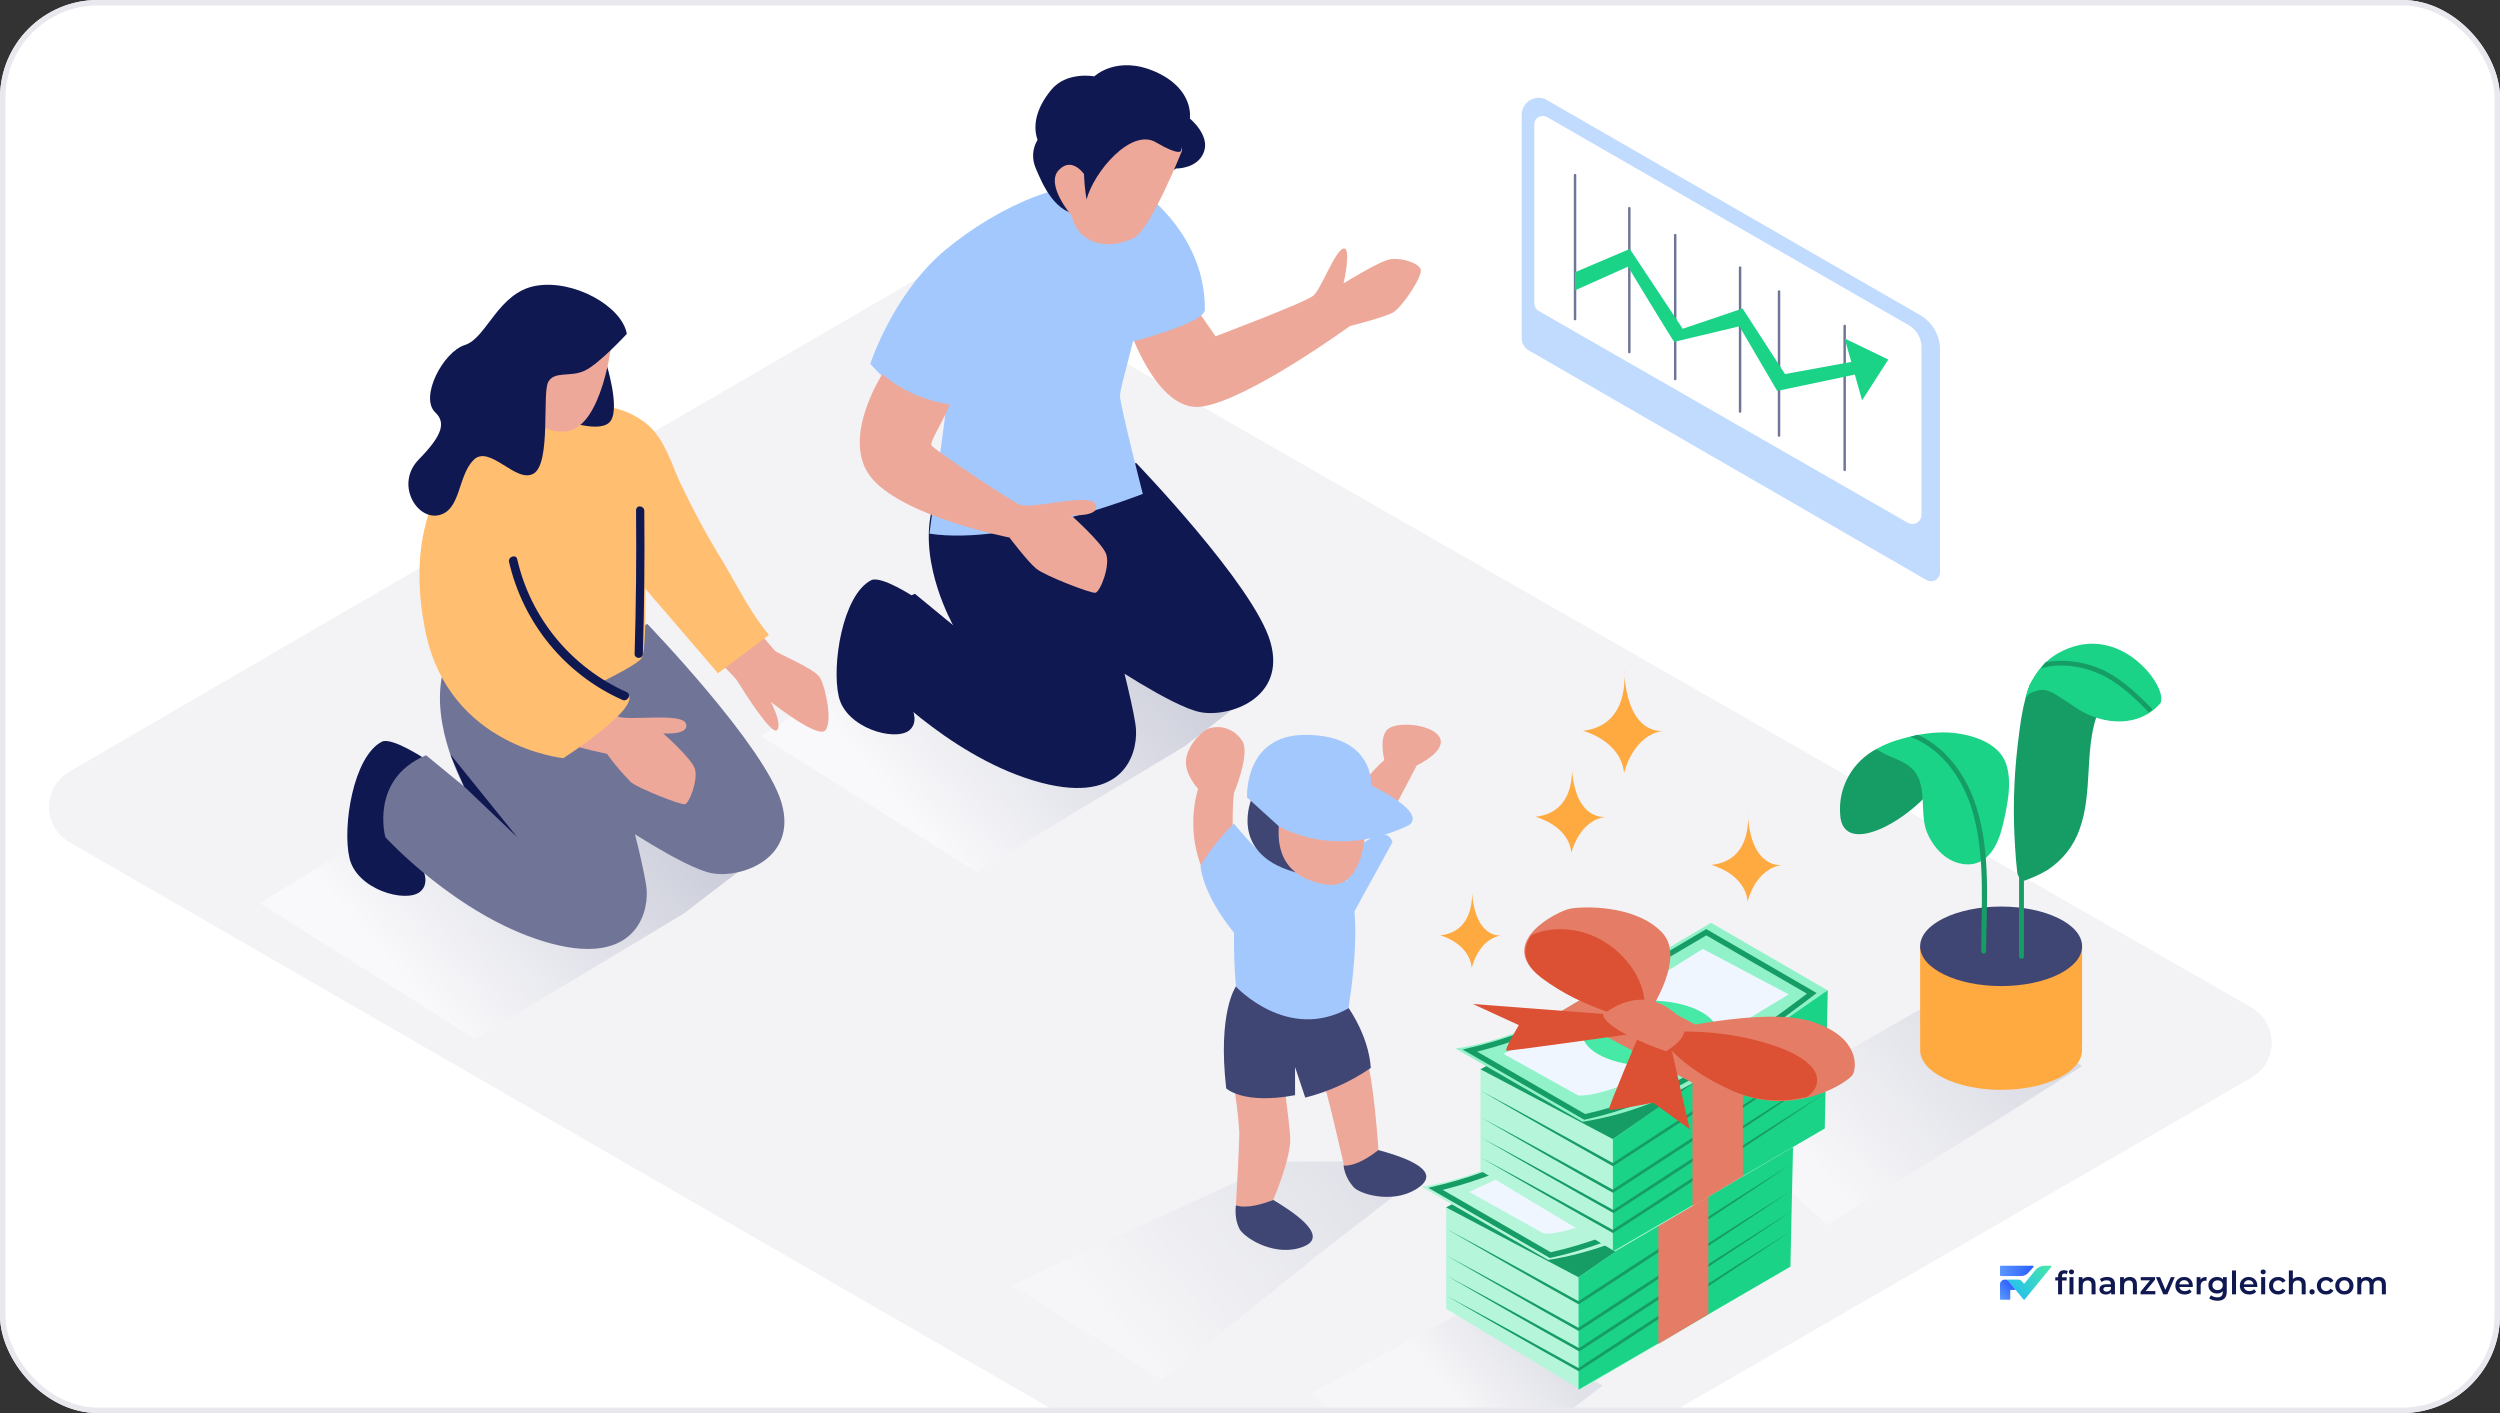 <?xml version="1.0" encoding="UTF-8"?>
<svg xmlns="http://www.w3.org/2000/svg" width="460" height="260" viewBox="0 0 460 260" fill="none">
  <rect x="0" y="0" width="460" height="260" fill="#333333" stroke="none"/>
  <g clip-path="url(#clip0_731_2)">
    <rect width="460" height="260" rx="18" fill="white"></rect>
    <path d="M373.183 234.219L374.14 233.146C374.159 233.125 374.171 233.098 374.176 233.07C374.18 233.041 374.176 233.012 374.165 232.986C374.154 232.96 374.135 232.937 374.111 232.921C374.087 232.905 374.06 232.896 374.031 232.896H368.149C368.11 232.896 368.072 232.911 368.044 232.939C368.016 232.968 368 233.006 368 233.045V234.644C368 234.684 368.016 234.722 368.044 234.75C368.072 234.778 368.11 234.794 368.149 234.794H371.9C372.142 234.794 372.381 234.743 372.602 234.644C372.823 234.545 373.021 234.4 373.183 234.219Z" fill="url(#paint0_linear_731_2)"></path>
    <path d="M377.295 232.896C377.324 232.895 377.351 232.904 377.375 232.919C377.399 232.934 377.418 232.956 377.431 232.981C377.443 233.007 377.447 233.036 377.444 233.064C377.44 233.092 377.429 233.119 377.411 233.141L373.656 237.739L372.55 239.099C372.536 239.116 372.518 239.13 372.498 239.139C372.478 239.149 372.456 239.154 372.434 239.154C372.412 239.154 372.39 239.149 372.37 239.139C372.35 239.13 372.332 239.116 372.318 239.099L370.886 237.347L369.622 235.795C369.533 235.685 369.421 235.596 369.294 235.535C369.167 235.474 369.028 235.442 368.887 235.442H371.361C371.493 235.443 371.622 235.472 371.741 235.529C371.86 235.586 371.964 235.668 372.047 235.771L372.355 236.148C372.364 236.16 372.376 236.17 372.39 236.176C372.404 236.183 372.419 236.186 372.434 236.186C372.449 236.186 372.464 236.183 372.478 236.176C372.491 236.17 372.503 236.16 372.513 236.148L373.619 234.794L373.671 234.729L374.502 233.711C374.71 233.456 374.972 233.251 375.269 233.11C375.565 232.969 375.889 232.896 376.218 232.896H377.295Z" fill="url(#paint1_linear_731_2)"></path>
    <path d="M370.886 237.342H369.993C369.965 237.342 369.939 237.353 369.92 237.373C369.901 237.392 369.89 237.418 369.89 237.445V239.003C369.89 239.023 369.886 239.043 369.879 239.061C369.871 239.079 369.86 239.095 369.846 239.109C369.832 239.123 369.816 239.134 369.798 239.142C369.78 239.149 369.76 239.153 369.741 239.153H368.149C368.13 239.153 368.11 239.149 368.092 239.142C368.074 239.134 368.058 239.123 368.044 239.109C368.03 239.095 368.019 239.079 368.011 239.061C368.004 239.043 368 239.023 368 239.003V236.335C368 236.218 368.022 236.102 368.067 235.994C368.111 235.885 368.176 235.787 368.259 235.704C368.341 235.621 368.439 235.555 368.547 235.51C368.654 235.465 368.77 235.442 368.887 235.442C369.027 235.442 369.166 235.473 369.293 235.534C369.42 235.594 369.533 235.682 369.622 235.791L370.886 237.342Z" fill="url(#paint2_linear_731_2)"></path>
    <path d="M378.686 238.151V234.816C378.686 234.485 378.782 234.221 378.975 234.024C379.171 233.823 379.45 233.722 379.811 233.722C379.941 233.722 380.062 233.736 380.176 233.764C380.294 233.791 380.392 233.835 380.471 233.894L380.27 234.45C380.215 234.406 380.153 234.375 380.082 234.355C380.011 234.331 379.939 234.32 379.864 234.32C379.711 234.32 379.595 234.363 379.517 234.45C379.438 234.532 379.399 234.658 379.399 234.828V235.183L379.422 235.514V238.151H378.686ZM378.168 235.608V235.017H380.265V235.608H378.168ZM380.783 238.151V234.993H381.519V238.151H380.783ZM381.154 234.473C381.016 234.473 380.903 234.43 380.812 234.343C380.726 234.256 380.683 234.152 380.683 234.03C380.683 233.904 380.726 233.799 380.812 233.716C380.903 233.63 381.016 233.586 381.154 233.586C381.291 233.586 381.403 233.628 381.49 233.711C381.58 233.789 381.625 233.89 381.625 234.012C381.625 234.142 381.582 234.253 381.495 234.343C381.409 234.43 381.295 234.473 381.154 234.473ZM384.27 234.958C384.521 234.958 384.745 235.007 384.941 235.106C385.142 235.204 385.299 235.356 385.412 235.561C385.526 235.762 385.583 236.022 385.583 236.341V238.151H384.847V236.436C384.847 236.156 384.78 235.947 384.647 235.809C384.517 235.671 384.335 235.602 384.099 235.602C383.926 235.602 383.773 235.638 383.64 235.709C383.506 235.78 383.402 235.886 383.328 236.028C383.257 236.166 383.222 236.341 383.222 236.554V238.151H382.485V234.993H383.186V235.845L383.063 235.585C383.173 235.384 383.332 235.23 383.54 235.124C383.752 235.013 383.995 234.958 384.27 234.958ZM388.455 238.151V237.512L388.413 237.376V236.259C388.413 236.042 388.349 235.874 388.219 235.756C388.09 235.634 387.893 235.573 387.63 235.573C387.454 235.573 387.279 235.6 387.106 235.656C386.937 235.711 386.794 235.788 386.676 235.886L386.388 235.348C386.556 235.218 386.757 235.122 386.988 235.059C387.224 234.992 387.467 234.958 387.719 234.958C388.174 234.958 388.525 235.068 388.773 235.289C389.024 235.506 389.15 235.843 389.15 236.3V238.151H388.455ZM387.465 238.192C387.23 238.192 387.024 238.152 386.847 238.074C386.67 237.991 386.533 237.879 386.435 237.737C386.34 237.591 386.293 237.427 386.293 237.246C386.293 237.069 386.335 236.909 386.417 236.767C386.503 236.625 386.643 236.513 386.835 236.43C387.028 236.347 387.283 236.306 387.601 236.306H388.514V236.797H387.654C387.402 236.797 387.234 236.838 387.147 236.921C387.061 237 387.018 237.098 387.018 237.216C387.018 237.35 387.071 237.457 387.177 237.536C387.283 237.614 387.43 237.654 387.618 237.654C387.799 237.654 387.96 237.613 388.101 237.53C388.247 237.447 388.351 237.325 388.413 237.163L388.537 237.607C388.466 237.792 388.339 237.936 388.154 238.038C387.974 238.141 387.744 238.192 387.465 238.192ZM391.879 234.958C392.13 234.958 392.354 235.007 392.55 235.106C392.75 235.204 392.908 235.356 393.021 235.561C393.135 235.762 393.192 236.022 393.192 236.341V238.151H392.456V236.436C392.456 236.156 392.389 235.947 392.256 235.809C392.126 235.671 391.944 235.602 391.708 235.602C391.535 235.602 391.382 235.638 391.249 235.709C391.115 235.78 391.011 235.886 390.937 236.028C390.866 236.166 390.831 236.341 390.831 236.554V238.151H390.094V234.993H390.795V235.845L390.672 235.585C390.781 235.384 390.941 235.23 391.149 235.124C391.361 235.013 391.604 234.958 391.879 234.958ZM393.867 238.151V237.683L395.804 235.33L395.94 235.585H393.902V234.993H396.529V235.461L394.591 237.814L394.444 237.559H396.582V238.151H393.867ZM398.039 238.151L396.691 234.993H397.456L398.616 237.778H398.239L399.441 234.993H400.148L398.799 238.151H398.039ZM402 238.192C401.65 238.192 401.344 238.123 401.081 237.985C400.822 237.843 400.62 237.65 400.474 237.406C400.333 237.161 400.262 236.883 400.262 236.572C400.262 236.257 400.331 235.979 400.468 235.738C400.61 235.494 400.802 235.303 401.046 235.165C401.293 235.027 401.574 234.958 401.888 234.958C402.194 234.958 402.467 235.025 402.706 235.159C402.946 235.293 403.134 235.482 403.272 235.727C403.409 235.971 403.478 236.259 403.478 236.59C403.478 236.621 403.476 236.657 403.472 236.696C403.472 236.736 403.47 236.773 403.466 236.808H400.845V236.318H403.077L402.789 236.471C402.793 236.29 402.755 236.131 402.677 235.993C402.598 235.855 402.49 235.746 402.353 235.667C402.219 235.589 402.064 235.549 401.888 235.549C401.707 235.549 401.548 235.589 401.411 235.667C401.277 235.746 401.171 235.857 401.093 235.999C401.018 236.136 400.981 236.3 400.981 236.489V236.607C400.981 236.797 401.024 236.964 401.11 237.11C401.197 237.256 401.318 237.368 401.475 237.447C401.632 237.526 401.813 237.565 402.017 237.565C402.194 237.565 402.353 237.538 402.494 237.482C402.636 237.427 402.761 237.341 402.871 237.222L403.266 237.678C403.124 237.843 402.946 237.971 402.73 238.062C402.518 238.149 402.274 238.192 402 238.192ZM404.185 238.151V234.993H404.886V235.863L404.803 235.608C404.898 235.396 405.045 235.234 405.245 235.124C405.449 235.013 405.702 234.958 406.005 234.958V235.662C405.973 235.654 405.944 235.65 405.916 235.65C405.889 235.646 405.861 235.644 405.834 235.644C405.555 235.644 405.333 235.727 405.168 235.892C405.004 236.054 404.921 236.296 404.921 236.619V238.151H404.185ZM408.026 239.339C407.735 239.339 407.45 239.299 407.172 239.221C406.897 239.146 406.671 239.035 406.494 238.89L406.824 238.334C406.962 238.448 407.134 238.539 407.342 238.606C407.554 238.677 407.768 238.712 407.984 238.712C408.33 238.712 408.583 238.631 408.744 238.47C408.905 238.312 408.986 238.074 408.986 237.754V237.193L409.044 236.477L409.021 235.762V234.993H409.722V237.672C409.722 238.243 409.576 238.663 409.286 238.931C408.995 239.203 408.575 239.339 408.026 239.339ZM407.931 238.009C407.633 238.009 407.362 237.946 407.119 237.819C406.879 237.689 406.689 237.51 406.547 237.281C406.41 237.053 406.341 236.785 406.341 236.477C406.341 236.174 406.41 235.908 406.547 235.679C406.689 235.451 406.879 235.273 407.119 235.147C407.362 235.021 407.633 234.958 407.931 234.958C408.198 234.958 408.438 235.011 408.65 235.118C408.862 235.224 409.031 235.39 409.156 235.614C409.286 235.839 409.351 236.127 409.351 236.477C409.351 236.828 409.286 237.118 409.156 237.346C409.031 237.571 408.862 237.739 408.65 237.849C408.438 237.955 408.198 238.009 407.931 238.009ZM408.043 237.382C408.228 237.382 408.393 237.344 408.538 237.27C408.683 237.191 408.795 237.084 408.874 236.95C408.956 236.812 408.997 236.655 408.997 236.477C408.997 236.3 408.956 236.144 408.874 236.01C408.795 235.872 408.683 235.768 408.538 235.697C408.393 235.622 408.228 235.585 408.043 235.585C407.859 235.585 407.692 235.622 407.543 235.697C407.397 235.768 407.284 235.872 407.201 236.01C407.123 236.144 407.083 236.3 407.083 236.477C407.083 236.655 407.123 236.812 407.201 236.95C407.284 237.084 407.397 237.191 407.543 237.27C407.692 237.344 407.859 237.382 408.043 237.382ZM410.69 238.151V233.764H411.426V238.151H410.69ZM413.87 238.192C413.521 238.192 413.215 238.123 412.951 237.985C412.692 237.843 412.49 237.65 412.345 237.406C412.204 237.161 412.133 236.883 412.133 236.572C412.133 236.257 412.202 235.979 412.339 235.738C412.48 235.494 412.673 235.303 412.916 235.165C413.163 235.027 413.444 234.958 413.758 234.958C414.065 234.958 414.337 235.025 414.577 235.159C414.816 235.293 415.005 235.482 415.142 235.727C415.28 235.971 415.348 236.259 415.348 236.59C415.348 236.621 415.346 236.657 415.343 236.696C415.343 236.736 415.341 236.773 415.337 236.808H412.716V236.318H414.948L414.659 236.471C414.663 236.29 414.626 236.131 414.547 235.993C414.469 235.855 414.361 235.746 414.224 235.667C414.09 235.589 413.935 235.549 413.758 235.549C413.578 235.549 413.419 235.589 413.281 235.667C413.148 235.746 413.042 235.857 412.963 235.999C412.889 236.136 412.851 236.3 412.851 236.489V236.607C412.851 236.797 412.895 236.964 412.981 237.11C413.067 237.256 413.189 237.368 413.346 237.447C413.503 237.526 413.684 237.565 413.888 237.565C414.065 237.565 414.224 237.538 414.365 237.482C414.506 237.427 414.632 237.341 414.742 237.222L415.136 237.678C414.995 237.843 414.816 237.971 414.6 238.062C414.388 238.149 414.145 238.192 413.87 238.192ZM416.055 238.151V234.993H416.792V238.151H416.055ZM416.426 234.473C416.289 234.473 416.175 234.43 416.085 234.343C415.999 234.256 415.955 234.152 415.955 234.03C415.955 233.904 415.999 233.799 416.085 233.716C416.175 233.63 416.289 233.586 416.426 233.586C416.564 233.586 416.676 233.628 416.762 233.711C416.852 233.789 416.898 233.89 416.898 234.012C416.898 234.142 416.854 234.253 416.768 234.343C416.682 234.43 416.568 234.473 416.426 234.473ZM419.201 238.192C418.871 238.192 418.576 238.123 418.317 237.985C418.062 237.843 417.862 237.65 417.717 237.406C417.571 237.161 417.499 236.883 417.499 236.572C417.499 236.257 417.571 235.979 417.717 235.738C417.862 235.494 418.062 235.303 418.317 235.165C418.576 235.027 418.871 234.958 419.201 234.958C419.507 234.958 419.776 235.021 420.008 235.147C420.243 235.269 420.422 235.451 420.544 235.691L419.978 236.022C419.884 235.872 419.768 235.762 419.631 235.691C419.497 235.62 419.352 235.585 419.195 235.585C419.014 235.585 418.851 235.624 418.706 235.703C418.561 235.782 418.447 235.896 418.364 236.046C418.282 236.192 418.241 236.367 418.241 236.572C418.241 236.777 418.282 236.954 418.364 237.104C418.447 237.25 418.561 237.362 418.706 237.441C418.851 237.52 419.014 237.559 419.195 237.559C419.352 237.559 419.497 237.524 419.631 237.453C419.768 237.382 419.884 237.272 419.978 237.122L420.544 237.453C420.422 237.689 420.243 237.873 420.008 238.003C419.776 238.129 419.507 238.192 419.201 238.192ZM422.936 234.958C423.187 234.958 423.411 235.007 423.607 235.106C423.807 235.204 423.964 235.356 424.078 235.561C424.192 235.762 424.249 236.022 424.249 236.341V238.151H423.513V236.436C423.513 236.156 423.446 235.947 423.312 235.809C423.183 235.671 423 235.602 422.765 235.602C422.592 235.602 422.439 235.638 422.305 235.709C422.172 235.78 422.068 235.886 421.993 236.028C421.923 236.166 421.887 236.341 421.887 236.554V238.151H421.151V233.764H421.887V235.845L421.728 235.585C421.838 235.384 421.997 235.23 422.205 235.124C422.417 235.013 422.661 234.958 422.936 234.958ZM425.418 238.192C425.285 238.192 425.171 238.147 425.077 238.056C424.983 237.961 424.935 237.843 424.935 237.701C424.935 237.551 424.983 237.433 425.077 237.346C425.171 237.256 425.285 237.21 425.418 237.21C425.552 237.21 425.666 237.256 425.76 237.346C425.854 237.433 425.901 237.551 425.901 237.701C425.901 237.843 425.854 237.961 425.76 238.056C425.666 238.147 425.552 238.192 425.418 238.192ZM428.012 238.192C427.682 238.192 427.387 238.123 427.128 237.985C426.873 237.843 426.673 237.65 426.528 237.406C426.382 237.161 426.31 236.883 426.31 236.572C426.31 236.257 426.382 235.979 426.528 235.738C426.673 235.494 426.873 235.303 427.128 235.165C427.387 235.027 427.682 234.958 428.012 234.958C428.318 234.958 428.587 235.021 428.818 235.147C429.054 235.269 429.233 235.451 429.354 235.691L428.789 236.022C428.695 235.872 428.579 235.762 428.442 235.691C428.308 235.62 428.163 235.585 428.006 235.585C427.825 235.585 427.662 235.624 427.517 235.703C427.372 235.782 427.258 235.896 427.175 236.046C427.093 236.192 427.052 236.367 427.052 236.572C427.052 236.777 427.093 236.954 427.175 237.104C427.258 237.25 427.372 237.362 427.517 237.441C427.662 237.52 427.825 237.559 428.006 237.559C428.163 237.559 428.308 237.524 428.442 237.453C428.579 237.382 428.695 237.272 428.789 237.122L429.354 237.453C429.233 237.689 429.054 237.873 428.818 238.003C428.587 238.129 428.318 238.192 428.012 238.192ZM431.358 238.192C431.036 238.192 430.75 238.123 430.498 237.985C430.247 237.843 430.049 237.65 429.904 237.406C429.758 237.161 429.686 236.883 429.686 236.572C429.686 236.257 429.758 235.979 429.904 235.738C430.049 235.494 430.247 235.303 430.498 235.165C430.75 235.027 431.036 234.958 431.358 234.958C431.684 234.958 431.973 235.027 432.224 235.165C432.479 235.303 432.677 235.492 432.819 235.732C432.964 235.973 433.037 236.253 433.037 236.572C433.037 236.883 432.964 237.161 432.819 237.406C432.677 237.65 432.479 237.843 432.224 237.985C431.973 238.123 431.684 238.192 431.358 238.192ZM431.358 237.559C431.539 237.559 431.7 237.52 431.841 237.441C431.982 237.362 432.092 237.248 432.171 237.098C432.253 236.948 432.295 236.773 432.295 236.572C432.295 236.367 432.253 236.192 432.171 236.046C432.092 235.896 431.982 235.782 431.841 235.703C431.7 235.624 431.541 235.585 431.364 235.585C431.183 235.585 431.023 235.624 430.881 235.703C430.744 235.782 430.634 235.896 430.551 236.046C430.469 236.192 430.428 236.367 430.428 236.572C430.428 236.773 430.469 236.948 430.551 237.098C430.634 237.248 430.744 237.362 430.881 237.441C431.023 237.52 431.182 237.559 431.358 237.559ZM437.71 234.958C437.961 234.958 438.183 235.007 438.375 235.106C438.572 235.204 438.725 235.356 438.835 235.561C438.945 235.762 439 236.022 439 236.341V238.151H438.264V236.436C438.264 236.156 438.203 235.947 438.081 235.809C437.959 235.671 437.785 235.602 437.557 235.602C437.396 235.602 437.253 235.638 437.127 235.709C437.005 235.78 436.909 235.884 436.838 236.022C436.772 236.16 436.738 236.336 436.738 236.548V238.151H436.002V236.436C436.002 236.156 435.941 235.947 435.82 235.809C435.698 235.671 435.523 235.602 435.295 235.602C435.134 235.602 434.991 235.638 434.865 235.709C434.744 235.78 434.648 235.884 434.577 236.022C434.51 236.16 434.477 236.336 434.477 236.548V238.151H433.741V234.993H434.441V235.833L434.318 235.585C434.424 235.38 434.577 235.224 434.777 235.118C434.981 235.011 435.213 234.958 435.472 234.958C435.767 234.958 436.022 235.031 436.238 235.177C436.458 235.323 436.603 235.543 436.673 235.839L436.385 235.738C436.487 235.502 436.656 235.313 436.891 235.171C437.127 235.029 437.4 234.958 437.71 234.958Z" fill="#101851"></path>
    <path d="M12.728 141.999L170.658 50.185C172.978 48.847 175.833 48.847 178.153 50.185L414.245 185.363C417.815 187.415 419.064 191.965 417.012 195.534C416.387 196.694 415.405 197.587 414.245 198.3L263.275 285.474C255.691 289.846 246.411 289.846 238.916 285.474L12.728 154.936C9.159 152.884 7.909 148.245 10.051 144.675C10.675 143.605 11.568 142.713 12.728 141.999Z" fill="#F3F3F6"></path>
    <g style="mix-blend-mode:multiply" opacity="0.32">
      <path d="M357.5 183.311L316.277 206.955L336.175 225.425L368.207 205.617L383.108 196.159L374.007 189.556" fill="url(#paint3_linear_731_2)"></path>
    </g>
    <g style="mix-blend-mode:multiply" opacity="0.22">
      <path d="M235.673 213.718L186.063 236.471L213.902 253.959L242.99 230.493L256.195 220.321L247.094 213.718" fill="url(#paint4_linear_731_2)"></path>
    </g>
    <g style="mix-blend-mode:multiply" opacity="0.5">
      <path d="M177.889 112.287L139.968 135.396L179.584 160.38L218.041 137.27L231.782 126.652L197.965 118.622" fill="url(#paint5_linear_731_2)"></path>
    </g>
    <g style="mix-blend-mode:multiply" opacity="0.5">
      <path d="M85.717 143.07L47.796 166.179L87.412 191.163L125.869 168.053L139.61 157.524L105.793 149.494" fill="url(#paint6_linear_731_2)"></path>
    </g>
    <path d="M353.304 174.12V192.59H383.105V174.12" fill="#FFA941"></path>
    <path d="M368.204 181.437C376.434 181.437 383.105 178.161 383.105 174.12C383.105 170.079 376.434 166.804 368.204 166.804C359.975 166.804 353.304 170.079 353.304 174.12C353.304 178.161 359.975 181.437 368.204 181.437Z" fill="#404674"></path>
    <path d="M368.204 200.531C376.434 200.531 383.105 197.255 383.105 193.215C383.105 189.174 376.434 185.898 368.204 185.898C359.975 185.898 353.304 189.174 353.304 193.215C353.304 197.255 359.975 200.531 368.204 200.531Z" fill="#FFA941"></path>
    <path d="M384.892 131.292C381.769 130.043 377.397 125.76 373.56 125.849C372.132 129.418 371.686 133.522 371.24 137.181C370.526 143.427 370.348 149.762 370.794 156.097C370.883 157.524 370.972 158.863 371.151 160.29C371.151 160.736 371.329 161.093 371.508 161.45V176.083C371.597 176.351 371.865 176.44 372.043 176.44C372.222 176.44 372.311 176.262 372.4 176.083V162.075C373.917 161.54 375.345 160.915 376.683 160.112C379.449 158.327 381.59 155.651 382.661 152.528C385.07 145.836 383.553 138.341 385.784 131.738C385.606 131.56 385.249 131.381 384.892 131.292Z" fill="#169C65"></path>
    <path d="M378.468 120.317C376.683 121.387 375.256 122.904 374.185 124.689C373.917 125.135 373.739 125.492 373.471 125.938L373.382 126.206C373.114 126.919 372.846 127.723 372.668 128.526C373.025 127.901 373.56 127.455 374.274 127.276C375.077 126.92 375.969 126.83 376.772 127.098C377.575 127.366 378.378 127.812 379.092 128.347C380.163 128.972 381.144 129.686 382.215 130.399C387.123 133.522 393.725 133.879 397.562 129.329C397.651 129.15 397.651 128.972 397.651 128.793C398.187 125.492 389.353 113.982 378.468 120.317Z" fill="#1AD387"></path>
    <path d="M395.331 131.113C395.509 130.934 395.777 130.845 395.955 130.667C395.955 130.578 395.955 130.399 395.866 130.31C392.832 127.276 389.709 124.242 385.605 122.726C382.661 121.655 379.538 121.298 376.415 121.833C376.058 122.19 375.79 122.636 375.522 122.993C378.824 121.923 383.017 122.547 386.051 123.886C389.62 125.402 392.565 128.168 395.241 130.934C395.241 131.113 395.241 131.113 395.331 131.113Z" fill="#169C65"></path>
    <path d="M345.275 137.805C340.902 140.125 338.226 144.765 338.583 149.761C338.939 158.595 353.394 149.94 357.32 142.534C361.246 135.128 361.781 145.657 361.781 145.657" fill="#169C65"></path>
    <path d="M358.3 134.772C355.624 134.682 352.858 135.128 350.27 135.842C348.486 136.288 346.88 136.913 345.273 137.805C346.166 138.43 347.147 138.965 348.129 139.322C349.913 140.036 351.876 140.928 352.768 142.713C353.036 143.159 353.215 143.605 353.304 144.051C354.196 146.906 353.393 150.475 354.642 153.331C355.891 156.186 358.3 158.773 361.691 159.041C365.795 159.309 367.669 155.383 368.472 151.992C369.275 148.602 370.346 143.962 369.097 140.482C367.669 136.378 362.137 134.95 358.3 134.772Z" fill="#1AD387"></path>
    <path d="M363.655 148.512C361.96 142.98 358.302 137.716 352.948 135.217H352.77L352.502 135.307L351.521 135.574C357.677 137.894 361.603 143.961 363.209 150.207C365.261 158.238 364.548 166.803 364.548 175.012C364.548 175.28 364.726 175.458 364.994 175.458C365.261 175.458 365.44 175.28 365.44 175.012C365.529 166.268 366.332 156.899 363.655 148.512Z" fill="#169C65"></path>
    <path d="M78.13 139.59C78.13 139.59 72.063 135.575 70.278 136.467C65.014 139.144 62.962 152.082 64.3 157.882C65.638 163.681 74.561 166.18 77.238 164.127C80.539 161.54 74.918 155.562 74.918 155.562" fill="#101851"></path>
    <path d="M109.359 126.831C110.162 127.901 118.728 158.952 118.995 163.86C119.263 168.767 116.229 178.136 100.079 173.228C83.93 168.321 70.903 154.045 70.903 154.045C70.903 154.045 67.958 143.338 78.397 138.965L85.446 144.765C85.446 144.765 79.201 133.79 81.431 123.886C81.431 123.886 108.913 121.656 119.085 114.785C119.085 114.785 140.767 137.27 143.8 147.71C146.834 158.149 136.127 161.718 130.863 160.647C125.598 159.577 113.017 151.011 113.017 151.011" fill="#707497"></path>
    <path d="M85.358 144.676L95.173 154.044L82.859 138.787L85.358 144.676Z" fill="#101851"></path>
    <path d="M101.506 116.391C102.309 116.48 106.503 125.492 106.949 126.117C107.395 126.741 111.589 130.935 113.641 131.827C115.693 132.719 125.508 131.024 126.222 133.166C126.936 135.307 122.028 134.95 122.028 134.95C122.028 134.95 127.114 139.411 127.828 141.374C128.542 143.337 126.846 147.799 126.043 147.977C125.24 148.156 117.656 145.122 116.139 143.962C114.533 142.356 113.016 140.571 111.678 138.698C111.678 138.698 94.457 135.396 88.747 128.972C83.036 122.548 90.353 111.305 90.353 111.305C93.476 113.982 97.312 115.766 101.506 116.391Z" fill="#EEA899"></path>
    <path d="M120.154 109.967C120.154 109.967 134.698 123.708 135.68 125.314C136.661 126.92 142.015 135.486 142.996 134.326C143.978 133.166 141.836 129.15 141.836 129.15C141.836 129.15 150.402 135.932 151.83 134.415C153.257 132.898 151.919 126.563 150.937 124.778C149.956 122.994 143.264 120.406 142.55 119.693C141.836 118.979 126.222 100.241 126.222 100.241" fill="#EEA899"></path>
    <path d="M93.208 77.399C98.919 75.079 105.075 74.187 111.232 74.812C114.266 75.079 117.032 76.329 119.351 78.292C122.296 80.968 123.456 85.073 125.062 88.642C127.471 93.728 130.148 98.724 133.092 103.453C135.769 108.004 138.089 112.733 141.48 116.837L132.111 123.886L118.013 107.469L96.956 118.354L115.693 127.901C117.299 130.757 103.648 139.501 103.648 139.501C103.648 139.501 82.68 137.449 78.307 116.302C72.151 86.411 93.208 77.399 93.208 77.399Z" fill="#FFBE70"></path>
    <path d="M118.55 99.884C118.55 99.884 119.263 118.889 118.103 121.031C116.944 123.172 96.957 131.827 96.957 131.827L84.376 116.213L118.55 99.884Z" fill="#FFBE70"></path>
    <path d="M111.5 66.692C111.5 66.692 114.087 74.811 112.392 77.399C110.697 79.987 103.559 77.221 103.559 77.221" fill="#101851"></path>
    <path d="M112.573 62.855C112.573 62.855 110.877 78.47 104.275 79.362C97.672 80.255 95.263 71.957 95.263 71.957C95.263 71.957 95.263 61.249 97.583 59.376C99.903 57.502 109.807 58.037 112.573 62.855Z" fill="#EEA899"></path>
    <path d="M115.338 61.428C115.338 61.428 110.252 66.96 107.576 68.209C104.899 69.458 102.043 68.209 100.884 70.261C99.724 72.313 101.419 85.162 98.207 87.125C94.995 89.088 90.087 81.682 87.143 84.627C84.198 87.571 84.823 93.906 80.718 94.798C76.614 95.691 72.688 88.999 77.06 84.537C81.432 80.076 82.057 77.756 80.094 75.882C77.149 73.117 81.522 64.729 85.537 63.48C89.552 62.231 91.604 53.844 98.564 52.594C105.523 51.345 114.446 56.342 115.338 61.428Z" fill="#101851"></path>
    <path d="M117.033 93.906C117.123 102.65 117.033 111.484 116.766 120.317C116.766 121.299 118.282 121.299 118.282 120.317C118.55 111.573 118.639 102.74 118.55 93.996C118.55 93.549 118.193 93.192 117.747 93.192C117.39 93.103 117.033 93.46 117.033 93.906Z" fill="#101851"></path>
    <path d="M115.338 127.366C105.166 122.815 97.671 113.804 95.173 102.918C94.995 101.937 93.478 102.383 93.656 103.364C96.244 114.607 103.917 124.065 114.535 128.794C115.517 129.151 116.23 127.812 115.338 127.366Z" fill="#101851"></path>
    <path d="M168.25 109.877C168.25 109.877 162.182 105.862 160.308 106.754C155.044 109.431 152.992 122.369 154.33 128.169C155.669 133.968 164.591 136.467 167.268 134.414C170.48 131.827 164.948 125.849 164.948 125.849" fill="#101851"></path>
    <path d="M199.39 97.118C200.193 98.189 208.758 129.239 209.026 134.236C209.294 139.233 206.26 148.512 190.11 143.605C173.96 138.697 160.844 124.332 160.844 124.332C160.844 124.332 157.899 113.625 168.339 109.253L175.388 115.052C175.388 115.052 169.142 104.078 171.373 94.174C171.373 94.174 198.854 91.943 209.026 85.162C209.026 85.162 230.708 107.647 233.742 118.086C236.775 128.526 226.068 132.095 220.804 131.024C215.54 129.953 202.959 121.387 202.959 121.387" fill="#101851"></path>
    <path d="M175.389 114.963L185.293 124.421L172.891 109.164L175.389 114.963Z" fill="#101851"></path>
    <path d="M219.644 56.074L223.659 61.874C223.659 61.874 240.255 55.628 241.683 54.379C243.11 53.129 245.698 45.991 247.215 45.724C248.732 45.456 247.215 52.148 247.215 52.148C247.215 52.148 253.907 47.954 255.87 47.687C257.833 47.419 260.956 48.311 261.402 49.56C261.848 50.809 257.922 56.609 256.316 57.502C254.71 58.394 248.375 60 248.375 60C248.375 60 229.726 73.562 221.161 74.811C212.595 76.061 207.42 59.465 207.42 59.465L219.644 56.074Z" fill="#EEA899"></path>
    <path d="M210.989 35.909C210.989 35.909 221.785 43.583 221.696 56.967C221.696 59.643 206.349 63.391 206.349 63.391L205.011 48.312" fill="#A3C8FE"></path>
    <path d="M173.96 76.15C173.96 76.15 168.071 75.704 160.13 66.96C160.13 66.96 164.324 53.933 174.049 45.902C183.775 37.872 197.426 31.626 207.509 34.481C217.592 37.337 205.814 70.261 206.081 72.938C206.349 75.615 210.275 90.872 210.275 90.872C210.275 90.872 186.005 100.509 171.015 98.189L173.96 76.15Z" fill="#A3C8FE"></path>
    <path d="M174.494 74.365C175.386 74.455 170.925 81.236 171.371 81.95C171.817 82.664 185.38 91.854 187.61 92.835C189.841 93.817 200.726 90.516 201.619 92.835C202.511 95.155 197.068 94.798 197.068 94.798C197.068 94.798 202.6 99.706 203.493 101.847C204.385 103.989 202.422 108.985 201.53 109.074C200.637 109.164 192.25 105.952 190.644 104.613C189.038 103.275 185.736 98.903 185.736 98.903C185.736 98.903 166.821 95.244 160.575 88.196C154.329 81.147 162.359 68.834 162.359 68.834C165.75 71.778 169.943 73.652 174.494 74.365Z" fill="#EEA899"></path>
    <path d="M216.433 31.002C216.433 31.002 220.359 31.091 221.519 27.968C222.679 24.845 218.931 21.811 218.931 21.811C218.931 21.811 219.823 16.458 212.685 13.245C205.547 10.033 201.354 14.049 201.354 14.049C201.354 14.049 196.268 13.067 193.412 16.547C190.557 20.027 190.022 23.239 190.914 25.737C189.933 27.343 189.843 29.217 190.557 30.912C191.806 33.857 194.126 39.567 199.212 39.567" fill="#101851"></path>
    <path d="M217.502 27.701C217.502 27.701 211.702 42.244 208.668 43.761C203.761 46.17 198.407 44.921 197.158 39.657C197.158 39.657 192.251 33.946 194.838 31.27C197.426 28.593 199.746 32.429 199.746 32.429C199.746 32.429 202.69 23.239 210.096 23.418C217.502 23.596 217.502 27.701 217.502 27.701Z" fill="#EEA899"></path>
    <path d="M217.324 27.7C217.324 27.7 217.234 28.86 212.684 26.183C208.133 23.506 201.263 31.626 199.925 36.712C199.925 36.712 198.408 28.414 200.728 24.756C203.047 21.097 205.367 19.313 209.829 20.116C214.29 20.919 218.394 23.506 217.324 27.7Z" fill="#101851"></path>
    <path d="M256.852 148.156L260.689 140.839C260.689 140.839 266.043 138.341 264.972 135.843C263.901 133.344 257.655 132.72 255.603 133.969C253.551 135.218 254.711 139.858 254.711 139.858C249.179 144.498 243.29 156.365 243.29 156.365" fill="#EEA899"></path>
    <path d="M227.05 157.792C227.05 157.792 226.515 150.387 227.05 145.925C227.05 145.925 229.994 138.876 228.656 136.467C227.496 134.504 225.265 133.434 223.035 133.88C221.25 134.058 218.395 137.27 218.216 139.947C218.038 142.624 220.447 145.122 220.447 145.122C219.109 149.762 219.287 154.759 220.982 159.309C221.161 159.845 221.429 160.38 221.696 160.915C225.355 168.589 227.05 157.792 227.05 157.792Z" fill="#EEA899"></path>
    <path d="M227.407 221.768C227.229 223.284 227.407 224.891 228.121 226.229C229.281 228.013 234.902 231.404 239.899 229.352C244.895 227.3 237.222 222.571 234.278 220.786" fill="#404674"></path>
    <path d="M247.215 214.451C247.393 215.968 248.107 217.395 249.178 218.555C250.784 219.983 257.119 221.589 261.313 218.288C265.506 214.986 256.851 212.488 253.55 211.596" fill="#404674"></path>
    <path d="M226.871 198.747C227.406 201.959 227.853 205.171 228.031 208.383C228.031 211.06 227.406 221.767 227.406 221.767C227.406 221.767 229.28 222.749 234.277 220.786C234.277 220.786 237.667 212.845 237.4 209.186C237.132 205.528 235.972 197.23 235.972 197.23" fill="#EEA899"></path>
    <path d="M240.434 192.502C241.861 195.446 243.11 198.39 244.181 201.424C244.895 204.012 247.304 214.451 247.304 214.451C247.304 214.451 249.445 214.897 253.639 211.596C253.639 211.596 252.747 198.301 251.408 194.821C250.07 191.342 248.642 188.486 248.642 188.486" fill="#EEA899"></path>
    <path d="M227.406 181.526C227.406 181.526 224.015 186.166 225.621 200.264C225.621 200.264 228.744 203.297 238.291 201.513V196.338L240.165 201.959C244.448 200.888 248.552 199.015 252.211 196.516C252.211 196.516 252.211 191.609 248.196 185.541C244.18 179.563 227.406 181.526 227.406 181.526Z" fill="#404674"></path>
    <path d="M247.84 157.792C247.84 157.792 254.621 150.565 256.227 154.937L247.84 170.195" fill="#A3C8FE"></path>
    <path d="M232.85 157.881C230.798 155.829 228.835 153.777 227.05 151.546C224.641 153.866 222.589 156.454 220.894 159.309C220.894 159.309 221.072 164.217 227.05 171.622" fill="#A3C8FE"></path>
    <path d="M232.849 157.881C229.815 159.844 227.852 163.056 227.406 166.625C226.603 172.693 227.406 181.526 227.406 181.526C227.406 181.526 236.864 191.787 248.106 185.541C248.106 185.541 251.675 165.019 246.857 160.915C242.039 156.811 232.849 157.881 232.849 157.881Z" fill="#A3C8FE"></path>
    <path d="M230.351 146.817C230.351 146.817 225.89 156.811 237.935 160.38C249.981 163.949 243.646 146.817 243.646 146.817" fill="#404674"></path>
    <path d="M251.319 144.944C251.229 146.014 253.192 164.484 243.645 162.7C234.098 160.915 235.169 153.331 235.436 150.476C235.704 147.62 239.005 142.624 244.091 142.535C249.177 142.445 251.319 144.944 251.319 144.944Z" fill="#EEA899"></path>
    <path d="M235.259 151.992C235.259 151.992 245.342 158.327 258.904 151.992C258.904 151.992 263.811 150.297 252.301 144.497C252.301 144.497 252.926 135.218 240.166 135.218C228.835 135.218 229.459 146.728 229.459 146.728L235.259 151.992Z" fill="#A3C8FE"></path>
    <path d="M353.298 57.978L284.643 18.415C284.172 18.143 283.638 18 283.094 18C282.551 18 282.017 18.143 281.546 18.415C281.075 18.687 280.685 19.078 280.413 19.549C280.142 20.02 279.999 20.554 279.999 21.097V62.241C279.999 62.693 280.119 63.136 280.345 63.528C280.571 63.919 280.896 64.244 281.288 64.469L354.469 106.725C354.721 106.87 355.008 106.947 355.3 106.947C355.591 106.947 355.878 106.87 356.13 106.725C356.383 106.579 356.593 106.369 356.738 106.116C356.884 105.864 356.961 105.577 356.961 105.286V64.315C356.961 63.03 356.623 61.767 355.98 60.655C355.337 59.542 354.412 58.619 353.298 57.978Z" fill="#C1DBFF"></path>
    <path d="M284.651 21.538L351.214 59.84C351.925 60.249 352.515 60.838 352.925 61.548C353.336 62.258 353.552 63.064 353.552 63.884V94.728C353.552 95.023 353.475 95.314 353.327 95.57C353.18 95.826 352.967 96.039 352.712 96.187C352.456 96.335 352.166 96.413 351.87 96.414C351.575 96.414 351.284 96.337 351.028 96.189L283.144 57.229C282.891 57.084 282.68 56.875 282.534 56.622C282.387 56.369 282.31 56.083 282.309 55.791V22.895C282.308 22.62 282.38 22.351 282.517 22.113C282.653 21.875 282.85 21.677 283.088 21.539C283.325 21.401 283.595 21.329 283.869 21.329C284.144 21.328 284.414 21.401 284.651 21.538Z" fill="white"></path>
    <path d="M289.581 32.223V58.718C289.581 58.779 289.605 58.836 289.648 58.879C289.69 58.921 289.748 58.945 289.808 58.945C289.868 58.945 289.926 58.921 289.969 58.879C290.011 58.836 290.035 58.779 290.035 58.718V32.223C290.035 32.163 290.011 32.105 289.969 32.063C289.926 32.02 289.868 31.996 289.808 31.996C289.748 31.996 289.69 32.02 289.648 32.063C289.605 32.105 289.581 32.163 289.581 32.223Z" fill="#707497"></path>
    <path d="M299.568 38.296V64.791C299.568 64.852 299.591 64.909 299.634 64.952C299.677 64.995 299.734 65.019 299.795 65.019C299.855 65.019 299.912 64.995 299.955 64.952C299.998 64.909 300.021 64.852 300.021 64.791V38.296C300.021 38.236 299.998 38.178 299.955 38.136C299.912 38.093 299.855 38.069 299.795 38.069C299.734 38.069 299.677 38.093 299.634 38.136C299.591 38.178 299.568 38.236 299.568 38.296Z" fill="#707497"></path>
    <path d="M308.01 43.258V69.753C308.01 69.813 308.034 69.871 308.076 69.913C308.119 69.956 308.177 69.98 308.237 69.98C308.297 69.98 308.355 69.956 308.397 69.913C308.44 69.871 308.464 69.813 308.464 69.753V43.258C308.464 43.197 308.44 43.14 308.397 43.097C308.355 43.055 308.297 43.031 308.237 43.031C308.177 43.031 308.119 43.055 308.076 43.097C308.034 43.14 308.01 43.197 308.01 43.258Z" fill="#707497"></path>
    <path d="M319.948 49.231V75.727C319.948 75.787 319.972 75.844 320.015 75.887C320.057 75.93 320.115 75.954 320.175 75.954C320.236 75.954 320.293 75.93 320.336 75.887C320.378 75.844 320.402 75.787 320.402 75.727V49.231C320.402 49.171 320.378 49.113 320.336 49.071C320.293 49.028 320.236 49.004 320.175 49.004C320.115 49.004 320.057 49.028 320.015 49.071C319.972 49.113 319.948 49.171 319.948 49.231Z" fill="#707497"></path>
    <path d="M327.115 53.634V80.148C327.115 80.208 327.139 80.266 327.182 80.308C327.224 80.351 327.282 80.374 327.342 80.374C327.403 80.374 327.46 80.351 327.503 80.308C327.545 80.266 327.569 80.208 327.569 80.148V53.634C327.569 53.574 327.545 53.516 327.503 53.474C327.46 53.431 327.403 53.407 327.342 53.407C327.282 53.407 327.224 53.431 327.182 53.474C327.139 53.516 327.115 53.574 327.115 53.634Z" fill="#707497"></path>
    <path d="M339.191 59.962V86.457C339.191 86.517 339.215 86.575 339.257 86.618C339.3 86.66 339.357 86.684 339.418 86.684C339.478 86.684 339.535 86.66 339.578 86.618C339.621 86.575 339.645 86.517 339.645 86.457V59.962C339.645 59.902 339.621 59.844 339.578 59.801C339.535 59.759 339.478 59.735 339.418 59.735C339.357 59.735 339.3 59.759 339.257 59.801C339.215 59.844 339.191 59.902 339.191 59.962Z" fill="#707497"></path>
    <path d="M289.777 50.103V53.435L299.545 49.068C299.545 49.068 307.933 62.899 308.047 62.899L320.044 60.044L327.007 71.932L343.897 68.373L343.303 66.103L328.442 68.827L320.63 56.762L309.618 60.493L299.881 45.804L289.777 50.103Z" fill="#1AD387"></path>
    <path d="M339.417 62.277L342.622 73.67L347.447 66.158L339.417 62.277Z" fill="#1AD387"></path>
    <path style="mix-blend-mode:multiply" opacity="0.22" d="M251.981 265.707C254.265 266.405 254.376 269.516 256.681 269.909C258.095 270.151 258.93 274.483 260.337 274.494L263.812 278.854L294.903 254.92L269.085 241.428L241.212 256.289C245.198 259.546 247.567 264.361 251.981 265.707Z" fill="url(#paint7_linear_731_2)"></path>
    <path d="M329.424 208.092L266.086 222.163V240.83L290.819 255.689L329.424 233.061V208.092Z" fill="#B5F6DB"></path>
    <path d="M329.649 208.054L290.451 235.016L266.086 222.162L284.457 212.147" fill="#169C65"></path>
    <path d="M261.496 218.338L284.859 231.828C291.99 230.692 298.858 228.28 305.132 224.705C315.586 218.744 329.985 207.648 329.985 207.648L308.512 195.189L278.142 213.122C278.142 213.122 269.742 217.22 261.496 218.338Z" fill="#B5F6DB"></path>
    <path d="M264.146 218.749L285.262 230.945C292.02 229.453 298.525 226.989 304.576 223.63C314.027 218.239 327.04 208.212 327.04 208.212L307.633 196.947L280.172 213.16C275.037 215.572 269.666 217.445 264.146 218.749Z" stroke="#169C65" stroke-miterlimit="10"></path>
    <path d="M290.454 235.017V255.69L329.427 233.061L329.991 207.622L290.454 235.017Z" fill="#1AD387"></path>
    <path d="M292.547 209.001L307.001 200.021L322.825 208.382C322.825 208.382 306.333 218.365 305.083 219.061C303.834 219.757 290.114 227.279 284.098 226.984L270.335 219.313L292.547 209.001Z" fill="#F0F6FF"></path>
    <path d="M266.086 226.092C270.184 228.284 274.274 230.503 278.354 232.749C282.434 234.995 286.507 237.244 290.572 239.494H290.314L300.051 233.122L309.815 226.788L319.606 220.498C322.871 218.408 326.148 216.332 329.435 214.268C326.224 216.46 323.005 218.622 319.776 220.755L310.078 227.182L300.358 233.576L290.605 239.921L290.479 240.003L290.347 239.932C286.289 237.66 282.24 235.368 278.2 233.056C274.16 230.744 270.122 228.422 266.086 226.092Z" fill="#169C65"></path>
    <path d="M266.086 230.985C270.184 233.176 274.274 235.395 278.354 237.642C282.434 239.888 286.507 242.136 290.572 244.386H290.314L300.051 238.014L309.815 231.68L319.606 225.39C322.871 223.301 326.148 221.224 329.435 219.161C326.224 221.352 323.005 223.515 319.776 225.648L310.078 232.075L300.358 238.474L290.605 244.819L290.479 244.901L290.347 244.83C286.275 242.555 282.22 240.253 278.184 237.927C274.148 235.6 270.115 233.286 266.086 230.985Z" fill="#169C65"></path>
    <path d="M266.197 234.731C270.296 236.923 274.385 239.142 278.465 241.388C282.545 243.635 286.618 245.883 290.683 248.133H290.426L300.157 241.761L309.92 235.427L319.712 229.159C322.977 227.07 326.254 224.993 329.541 222.929C326.33 225.121 323.11 227.283 319.881 229.416L310.183 235.843L300.458 242.227L290.705 248.571L290.579 248.654L290.448 248.582C286.39 246.31 282.34 244.018 278.301 241.706C274.261 239.394 270.226 237.069 266.197 234.731Z" fill="#169C65"></path>
    <path d="M266.086 238.391C270.184 240.583 274.274 242.802 278.354 245.048C282.434 247.295 286.507 249.543 290.572 251.793H290.314L300.051 245.421L309.815 239.087L319.606 232.797C322.871 230.708 326.148 228.631 329.435 226.567C326.224 228.759 323.005 230.921 319.776 233.055L310.078 239.482L300.358 245.876L290.605 252.22L290.479 252.303L290.347 252.231C286.289 249.959 282.24 247.667 278.2 245.355C274.16 243.043 270.122 240.722 266.086 238.391Z" fill="#169C65"></path>
    <path d="M280.733 211.593L305.137 224.683V247.295L314.331 241.827V218.59L290.453 205.856L280.733 211.593Z" fill="#E57D66"></path>
    <path d="M335.748 182.674L272.404 196.745V215.412L297.137 230.271L335.748 207.643V182.674Z" fill="#B5F6DB"></path>
    <path d="M335.967 182.637L296.77 209.599L272.404 196.745L290.776 186.73" fill="#169C65"></path>
    <path d="M267.813 192.921L291.176 206.41C298.307 205.275 305.175 202.862 311.449 199.287C321.903 193.326 336.302 182.231 336.302 182.231L314.824 169.799L284.47 187.704C284.47 187.704 276.065 191.803 267.813 192.921Z" fill="#91F2CA"></path>
    <path d="M270.47 193.309L291.592 205.511C298.349 204.019 304.855 201.555 310.905 198.196C320.357 192.805 333.37 182.778 333.37 182.778L313.957 171.529L286.496 187.742C281.361 190.146 275.99 192.012 270.47 193.309Z" stroke="#169C65" stroke-miterlimit="10"></path>
    <path d="M296.77 209.599V230.272L335.748 207.643L336.312 182.204L296.77 209.599Z" fill="#1AD387"></path>
    <path d="M298.868 183.584L313.321 174.604L329.118 182.965C329.118 182.965 312.626 192.948 311.376 193.643C310.127 194.339 296.407 201.862 290.391 201.566L276.628 193.895L298.868 183.584Z" fill="#F0F6FF"></path>
    <path d="M303.599 196.12C310.477 196.12 316.052 193.431 316.052 190.115C316.052 186.798 310.477 184.11 303.599 184.11C296.72 184.11 291.145 186.798 291.145 190.115C291.145 193.431 296.72 196.12 303.599 196.12Z" fill="#47E9A6"></path>
    <path d="M272.417 200.669C276.515 202.861 280.605 205.08 284.685 207.326C288.765 209.572 292.838 211.821 296.903 214.071H296.646L306.387 207.71L316.151 201.376L325.942 195.086C329.208 192.996 332.484 190.92 335.772 188.856C332.561 191.048 329.341 193.21 326.112 195.343L316.392 201.765L306.661 208.159L296.909 214.498L296.783 214.58L296.651 214.509C292.593 212.222 288.544 209.93 284.504 207.633C280.464 205.335 276.435 203.014 272.417 200.669Z" fill="#169C65"></path>
    <path d="M272.417 205.565C276.515 207.757 280.605 209.976 284.685 212.222C288.765 214.469 292.838 216.717 296.903 218.967H296.646L306.387 212.606L316.151 206.272L325.942 199.982C329.208 197.893 332.484 195.816 335.772 193.752C332.561 195.944 329.341 198.106 326.112 200.24L316.387 206.694L306.661 213.055L296.909 219.395L296.783 219.477L296.651 219.406C292.589 217.141 288.54 214.849 284.504 212.529C280.468 210.21 276.439 207.889 272.417 205.565Z" fill="#169C65"></path>
    <path d="M272.516 209.313C276.614 211.505 280.703 213.724 284.783 215.97C288.863 218.217 292.936 220.465 297.002 222.715H296.744L306.481 216.343L316.25 210.014L326.041 203.724C329.306 201.635 332.583 199.558 335.87 197.495C332.66 199.686 329.44 201.849 326.211 203.982L316.513 210.409L306.771 216.797L297.018 223.131L296.892 223.213L296.761 223.142C292.702 220.87 288.653 218.578 284.613 216.266C280.574 213.954 276.541 211.636 272.516 209.313Z" fill="#169C65"></path>
    <path d="M272.417 212.968C276.515 215.16 280.605 217.379 284.685 219.625C288.765 221.872 292.838 224.12 296.903 226.37H296.646L306.387 220.009L316.151 213.675L325.942 207.385C329.208 205.296 332.484 203.219 335.772 201.155C332.561 203.347 329.341 205.509 326.112 207.643L316.414 214.069L306.661 220.458L296.909 226.797L296.783 226.88L296.651 226.808C292.593 224.536 288.544 222.244 284.504 219.932C280.464 217.62 276.435 215.299 272.417 212.968Z" fill="#169C65"></path>
    <path d="M287.05 186.176L311.459 199.265V221.877L320.648 216.409V193.172L296.77 180.439L287.05 186.176Z" fill="#E57D66"></path>
    <path d="M311.461 199.265L320.649 193.172V216.409L311.461 221.877V199.265Z" fill="#E57D66"></path>
    <path d="M302.408 187.85C302.408 187.85 310.72 176.633 305.776 171.53C300.833 166.428 291.269 166.766 288.969 167.18C286.67 167.594 275.047 173.382 283.521 179.804C291.994 186.226 302.408 187.85 302.408 187.85Z" fill="#E57D66"></path>
    <path d="M302.304 187.706C303.42 183.129 301.574 178.474 297.119 174.634C294.695 172.651 291.15 170.833 286.61 170.985C284.837 171.026 283.14 171.41 281.791 172.076C280.158 174.279 279.902 177.031 283.673 179.927C291.443 185.816 300.839 187.664 302.333 187.934C302.298 187.86 302.288 187.782 302.304 187.706Z" fill="#DC5133"></path>
    <path d="M305.131 189.921C305.131 189.921 324.56 185.122 333.4 187.976C342.239 190.83 341.616 196.372 340.935 197.687C340.254 199.002 330.192 205.724 319.068 200.833C307.944 195.941 305.131 189.921 305.131 189.921Z" fill="#E57D66"></path>
    <path d="M305.38 189.98C313.309 189.336 321.371 190.401 328.024 192.973C331.458 194.373 334.607 196.419 334.344 199.04C334.273 200.064 333.607 201.044 332.454 201.822C328.639 202.765 323.871 202.913 318.855 200.736C308.653 196.25 305.453 190.826 304.984 189.963C305.113 189.984 305.247 189.989 305.38 189.98Z" fill="#DC5133"></path>
    <path d="M298.328 186.822L270.997 184.734L279.47 188.628C279.47 188.628 276.702 193.202 277.193 193.325C277.683 193.447 303.191 189.816 303.191 189.816" fill="#DC5133"></path>
    <path d="M307.32 192.014L310.915 207.779L304.171 202.888C304.171 202.888 296.247 204.486 296.034 204.203C295.822 203.919 302.105 189.19 302.105 189.19" fill="#DC5133"></path>
    <path d="M294.937 186.725C294.937 186.725 300.73 181.529 306.735 185.351C312.74 189.173 308.939 191.883 306.552 193.43C306.515 193.409 295.787 189.837 294.937 186.725Z" fill="#E57D66"></path>
    <path d="M289.176 140.5C289.176 140.5 290.445 149.416 282.5 150.291C282.5 150.291 288.625 151.796 289.132 156.924C289.132 156.924 290.506 150.912 295.52 150.291C295.52 150.291 289.587 151.368 289.176 140.5Z" fill="#FFA941"></path>
    <path d="M298.827 123C298.827 123 300.327 133.467 291.25 134.464C291.25 134.464 298.248 136.231 298.827 142.25C298.827 142.25 300.397 135.193 306.125 134.464C306.125 134.464 299.347 135.748 298.827 123Z" fill="#FFA941"></path>
    <path d="M270.795 163.25C270.795 163.25 271.941 171.338 265 172.108C265 172.108 270.351 173.474 270.795 178.125C270.795 178.125 271.995 172.672 276.375 172.108C276.375 172.108 271.192 173.101 270.795 163.25Z" fill="#FFA941"></path>
    <path d="M321.561 149.25C321.561 149.25 322.884 158.29 314.875 159.15C314.875 159.15 321.049 160.676 321.561 165.875C321.561 165.875 322.946 159.78 328 159.15C328 159.15 322.02 160.259 321.561 149.25Z" fill="#FFA941"></path>
  </g>
  <rect x="0.5" y="0.5" width="459" height="259" rx="17.5" stroke="#E8E8EE"></rect>
  <defs>
    <linearGradient id="paint0_linear_731_2" x1="366.507" y1="233.845" x2="375.813" y2="233.845" gradientUnits="userSpaceOnUse">
      <stop offset="0.01" stop-color="#65A4FE"></stop>
      <stop offset="1" stop-color="#1D4FFF"></stop>
    </linearGradient>
    <linearGradient id="paint1_linear_731_2" x1="368.476" y1="239.09" x2="377.194" y2="232.081" gradientUnits="userSpaceOnUse">
      <stop stop-color="#1DB5FF"></stop>
      <stop offset="0.99" stop-color="#47E9A6"></stop>
    </linearGradient>
    <linearGradient id="paint2_linear_731_2" x1="367.251" y1="238.988" x2="370.927" y2="235.785" gradientUnits="userSpaceOnUse">
      <stop offset="0.01" stop-color="#65A4FE"></stop>
      <stop offset="1" stop-color="#1D4FFF"></stop>
    </linearGradient>
    <linearGradient id="paint3_linear_731_2" x1="334.425" y1="214.753" x2="370.41" y2="183.568" gradientUnits="userSpaceOnUse">
      <stop stop-color="white"></stop>
      <stop offset="0.99" stop-color="#9FA3B9"></stop>
    </linearGradient>
    <linearGradient id="paint4_linear_731_2" x1="204.265" y1="243.011" x2="243.998" y2="208.569" gradientUnits="userSpaceOnUse">
      <stop stop-color="white"></stop>
      <stop offset="0.99" stop-color="#9FA3B9"></stop>
    </linearGradient>
    <linearGradient id="paint5_linear_731_2" x1="165.993" y1="148.278" x2="212.917" y2="107.6" gradientUnits="userSpaceOnUse">
      <stop stop-color="white"></stop>
      <stop offset="0.99" stop-color="#9FA3B9"></stop>
    </linearGradient>
    <linearGradient id="paint6_linear_731_2" x1="73.781" y1="179.111" x2="120.714" y2="138.433" gradientUnits="userSpaceOnUse">
      <stop stop-color="white"></stop>
      <stop offset="0.99" stop-color="#9FA3B9"></stop>
    </linearGradient>
    <linearGradient id="paint7_linear_731_2" x1="272.282" y1="262.471" x2="285.938" y2="250.555" gradientUnits="userSpaceOnUse">
      <stop stop-color="white"></stop>
      <stop offset="0.99" stop-color="#9FA3B9"></stop>
    </linearGradient>
    <clipPath id="clip0_731_2">
      <rect width="460" height="260" rx="18" fill="white"></rect>
    </clipPath>
  </defs>
</svg>
